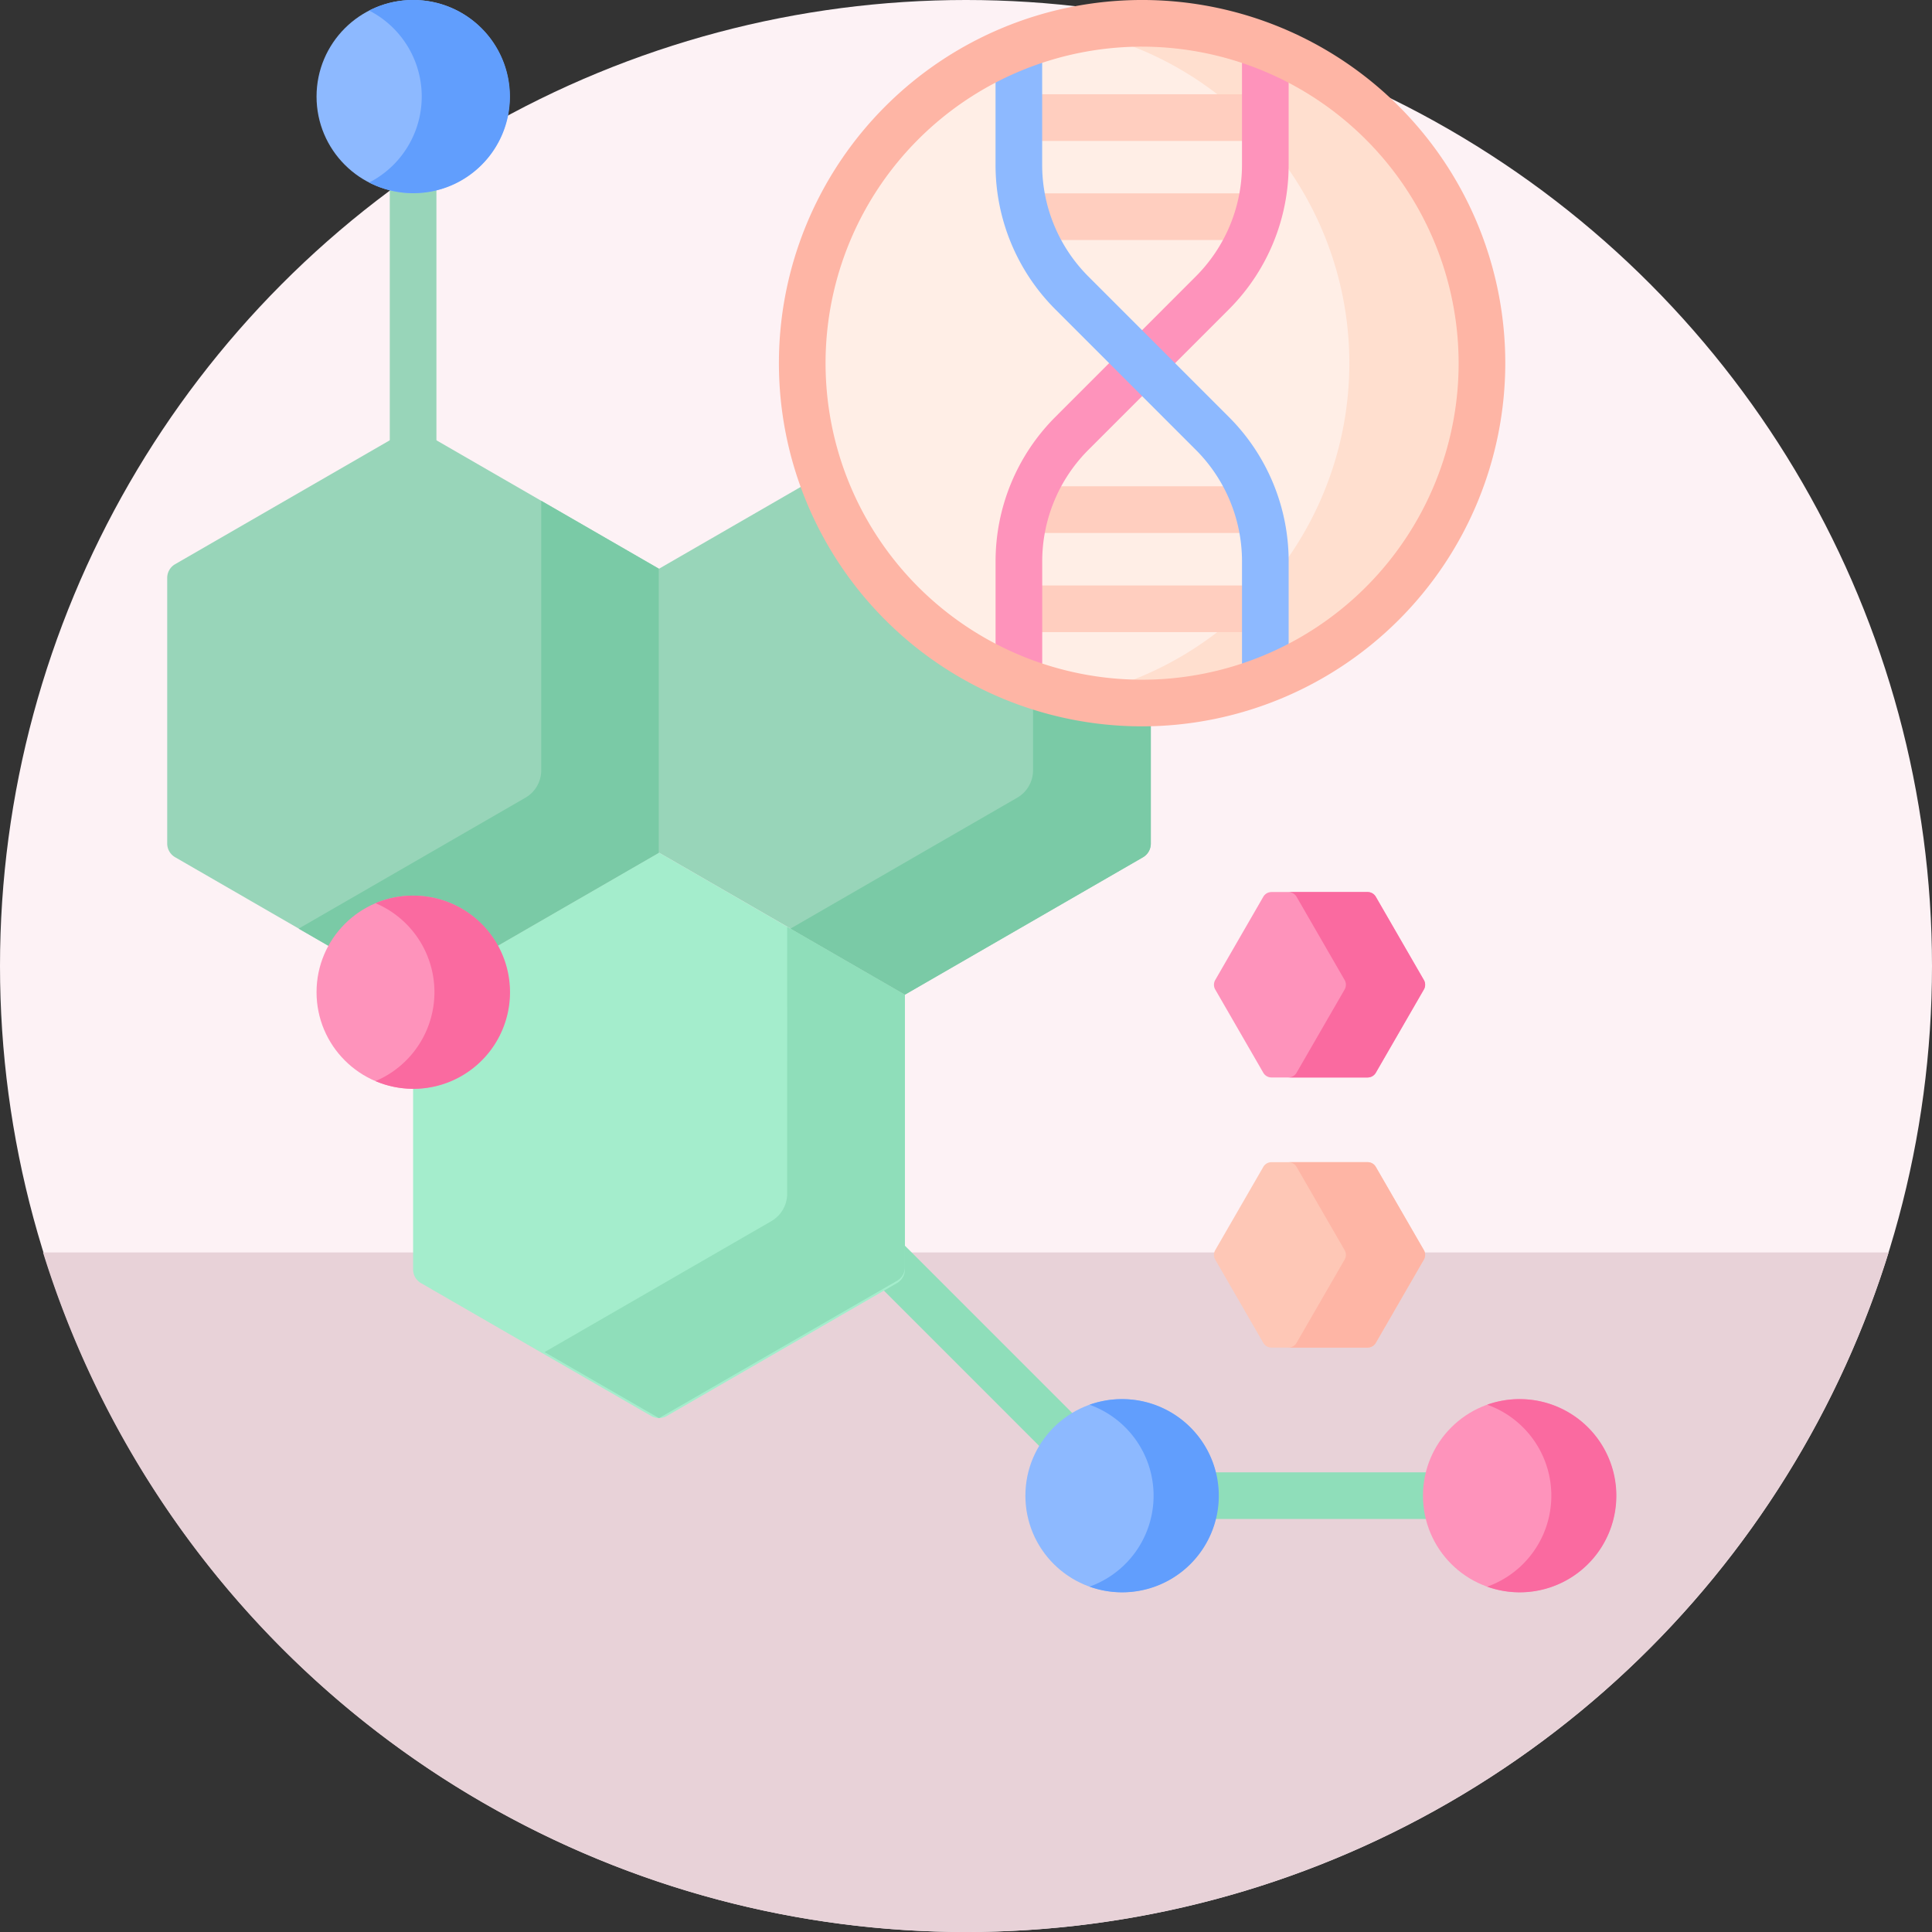 <svg xmlns="http://www.w3.org/2000/svg" width="128" height="128.001" viewBox="0 0 128 128.001">
  <rect x="0" y="0" width="128" height="128.001" fill="#333333" stroke="none"/>
  <g id="Group_45850" data-name="Group 45850" transform="translate(0 -5250.023)">
    <circle id="Ellipse_1562" data-name="Ellipse 1562" cx="64" cy="64" r="64" transform="translate(0 5250.023)" fill="#fdf2f5"/>
    <path id="Intersection_4" data-name="Intersection 4" d="M0,0H122.278A64.03,64.03,0,0,1,61.139,45.023,64.029,64.029,0,0,1,0,0Z" transform="translate(2.85 5333)" fill="#e8d2d8"/>
    <g id="compound_9593246" transform="translate(-11.973 5250.023)">
      <path id="Path_64500" data-name="Path 64500" d="M254.136,402.134a.842.842,0,0,1-.42.727l-.91.526,10.587,10.587a6.237,6.237,0,0,1,2.185-2.185l-11.236-11.236-.206.206Z" transform="translate(-182.418 -318.025)" fill="#8fdeba"/>
      <g id="Group_45914" data-name="Group 45914" transform="translate(23.051 0)">
        <path id="Path_64501" data-name="Path 64501" d="M373.506,476.543a6.21,6.21,0,0,1,0-3.091h-14.35a6.21,6.21,0,0,1,0,3.091Z" transform="translate(-289.907 -375.906)" fill="#8fdeba"/>
        <path id="Path_64502" data-name="Path 64502" d="M96.166,60.341a6.175,6.175,0,0,1-1.545-.2V77.162l1.125-.65a.839.839,0,0,1,.84,0l1.125.65V60.146A6.175,6.175,0,0,1,96.166,60.341Z" transform="translate(-79.875 -47.754)" fill="#98d5b9"/>
        <g id="Group_45886" data-name="Group 45886" transform="translate(0 28.44)">
          <path id="Path_64503" data-name="Path 64503" d="M118.412,274.2l-10.86,6.27a6.188,6.188,0,0,1-5.431,9.159v12.184a1.046,1.046,0,0,0,.523.906l15.245,8.8a1.046,1.046,0,0,0,1.046,0l15.245-8.8a1.046,1.046,0,0,0,.523-.906V283.611Z" transform="translate(-85.83 -246.15)" fill="#a4edcc"/>
          <g id="Group_45883" data-name="Group 45883" transform="translate(25.001 32.957)">
            <path id="Path_64504" data-name="Path 64504" d="M160.464,315.69a2.091,2.091,0,0,1-1.046,1.811l-15.025,8.675,7.582,4.377,15.768-9.1a1.046,1.046,0,0,0,.523-.906V302.5l-7.8-4.5Z" transform="translate(-144.393 -297.994)" fill="#8fdeba"/>
          </g>
          <path id="Path_64505" data-name="Path 64505" d="M39.865,138.177a1.045,1.045,0,0,0-1.046,0l-15.245,8.8a1.046,1.046,0,0,0-.523.906v17.6a1.046,1.046,0,0,0,.523.906l10.338,5.968a6.188,6.188,0,0,1,10.862,0l10.86-6.27V147.281Z" transform="translate(-23.051 -138.037)" fill="#98d5b9"/>
          <path id="Path_64506" data-name="Path 64506" d="M81.394,161.04V178.9a2.091,2.091,0,0,1-1.046,1.811l-15.025,8.675,2.151,1.242a6.188,6.188,0,0,1,10.862,0l10.86-6.27V165.544Z" transform="translate(-56.614 -156.301)" fill="#7acaa6"/>
          <g id="Group_45884" data-name="Group 45884" transform="translate(32.582 2.933)">
            <path id="Path_64507" data-name="Path 64507" d="M213.2,167.267a22.346,22.346,0,0,1-21.075-15l-10.931,6.311v18.811l16.291,9.406,15.768-9.1a1.046,1.046,0,0,0,.523-.906v-9.53q-.287.007-.576.007Z" transform="translate(-181.191 -152.271)" fill="#98d5b9"/>
          </g>
          <g id="Group_45885" data-name="Group 45885" transform="translate(41.292 16.949)">
            <path id="Path_64508" data-name="Path 64508" d="M246.761,221.487a22.426,22.426,0,0,1-7.226-1.189v5.649a2.091,2.091,0,0,1-1.046,1.811l-15.025,8.675,7.582,4.377,15.768-9.1a1.046,1.046,0,0,0,.523-.906V221.48Q247.049,221.487,246.761,221.487Z" transform="translate(-223.464 -220.298)" fill="#7acaa6"/>
          </g>
        </g>
        <g id="Group_45891" data-name="Group 45891" transform="translate(56.857 92.696)">
          <g id="Group_45887" data-name="Group 45887">
            <circle id="Ellipse_1574" data-name="Ellipse 1574" cx="6.397" cy="6.397" r="6.397" fill="#8db9ff"/>
          </g>
          <g id="Group_45888" data-name="Group 45888" transform="translate(4.249)">
            <path id="Path_64509" data-name="Path 64509" d="M321.779,449.906a6.388,6.388,0,0,0-2.148.371,6.4,6.4,0,0,1,0,12.052,6.4,6.4,0,1,0,2.148-12.423Z" transform="translate(-319.631 -449.906)" fill="#619efd"/>
          </g>
          <g id="Group_45889" data-name="Group 45889" transform="translate(26.341)">
            <circle id="Ellipse_1575" data-name="Ellipse 1575" cx="6.397" cy="6.397" r="6.397" fill="#fe93bb"/>
          </g>
          <g id="Group_45890" data-name="Group 45890" transform="translate(30.595)">
            <path id="Path_64510" data-name="Path 64510" d="M449.647,449.906a6.381,6.381,0,0,0-2.142.369,6.4,6.4,0,0,1,0,12.056,6.4,6.4,0,1,0,2.142-12.425Z" transform="translate(-447.505 -449.906)" fill="#fa6aa0"/>
          </g>
        </g>
        <g id="Group_45902" data-name="Group 45902" transform="translate(42.072 1.545)">
          <g id="Group_45892" data-name="Group 45892">
            <circle id="Ellipse_1576" data-name="Ellipse 1576" cx="22.516" cy="22.516" r="22.516" fill="#ffeee6"/>
          </g>
          <g id="Group_45893" data-name="Group 45893" transform="translate(18.124 0)">
            <path id="Path_64511" data-name="Path 64511" d="M319.612,7.5a22.524,22.524,0,0,0-4.392.431,22.518,22.518,0,0,1,0,44.17,22.517,22.517,0,1,0,4.392-44.6Z" transform="translate(-315.22 -7.5)" fill="#ffdfcf"/>
          </g>
          <g id="Group_45896" data-name="Group 45896" transform="translate(15.691 30.675)">
            <g id="Group_45894" data-name="Group 45894" transform="translate(0 6.569)">
              <path id="Path_64512" data-name="Path 64512" d="M303.409,188.265H317.06v3.09H303.409Z" transform="translate(-303.409 -188.265)" fill="#ffcebf"/>
            </g>
            <g id="Group_45895" data-name="Group 45895" transform="translate(0.172)">
              <path id="Path_64513" data-name="Path 64513" d="M316.49,156.384H305.307a10.6,10.6,0,0,0-1.062,3.09h13.306A10.6,10.6,0,0,0,316.49,156.384Z" transform="translate(-304.245 -156.384)" fill="#ffcebf"/>
            </g>
          </g>
          <g id="Group_45897" data-name="Group 45897" transform="translate(15.691 4.699)">
            <path id="Path_64514" data-name="Path 64514" d="M303.409,30.306H317.06V33.4H303.409Z" transform="translate(-303.409 -30.306)" fill="#ffcebf"/>
          </g>
          <g id="Group_45898" data-name="Group 45898" transform="translate(15.863 11.267)">
            <path id="Path_64515" data-name="Path 64515" d="M305.306,65.276h11.183a10.6,10.6,0,0,0,1.062-3.091H304.244A10.613,10.613,0,0,0,305.306,65.276Z" transform="translate(-304.244 -62.186)" fill="#ffcebf"/>
          </g>
          <g id="Group_45901" data-name="Group 45901" transform="translate(12.806 2.4)">
            <g id="Group_45899" data-name="Group 45899" transform="translate(0 0)">
              <path id="Path_64516" data-name="Path 64516" d="M295.581,44.989l9.261-9.261a13.522,13.522,0,0,0,3.987-9.624V20.449a21.031,21.031,0,0,0-3.091-1.3V26.1a10.451,10.451,0,0,1-3.081,7.439L293.4,42.8a13.522,13.522,0,0,0-3.987,9.624v5.654a21.032,21.032,0,0,0,3.09,1.3V52.428A10.452,10.452,0,0,1,295.581,44.989Z" transform="translate(-289.409 -19.149)" fill="#fe93bb"/>
            </g>
            <g id="Group_45900" data-name="Group 45900">
              <path id="Path_64517" data-name="Path 64517" d="M295.581,33.541A10.451,10.451,0,0,1,292.5,26.1V19.148a21.054,21.054,0,0,0-3.09,1.3V26.1a13.522,13.522,0,0,0,3.987,9.624l9.261,9.261a10.451,10.451,0,0,1,3.081,7.439v6.954a21.053,21.053,0,0,0,3.091-1.3V52.427a13.522,13.522,0,0,0-3.987-9.624Z" transform="translate(-289.409 -19.148)" fill="#8db9ff"/>
            </g>
          </g>
        </g>
        <g id="Group_45907" data-name="Group 45907" transform="translate(69.35 59.1)">
          <g id="Group_45903" data-name="Group 45903" transform="translate(0 17.897)">
            <path id="Path_64518" data-name="Path 64518" d="M369.824,373.707h-6.368a.627.627,0,0,0-.543.314l-3.184,5.515a.627.627,0,0,0,0,.627l3.184,5.515a.628.628,0,0,0,.543.314h6.368a.627.627,0,0,0,.543-.314l3.184-5.515a.627.627,0,0,0,0-.627l-3.184-5.515A.627.627,0,0,0,369.824,373.707Z" transform="translate(-359.645 -373.707)" fill="#fec7b6"/>
          </g>
          <g id="Group_45904" data-name="Group 45904" transform="translate(0 0)">
            <path id="Path_64519" data-name="Path 64519" d="M369.824,286.845h-6.368a.627.627,0,0,0-.543.314l-3.184,5.515a.627.627,0,0,0,0,.627l3.184,5.515a.628.628,0,0,0,.543.314h6.368a.627.627,0,0,0,.543-.314l3.184-5.515a.627.627,0,0,0,0-.627l-3.184-5.515A.627.627,0,0,0,369.824,286.845Z" transform="translate(-359.645 -286.845)" fill="#fe93bb"/>
          </g>
          <g id="Group_45905" data-name="Group 45905" transform="translate(4.929)">
            <path id="Path_64520" data-name="Path 64520" d="M392.546,292.673l-3.184-5.515a.627.627,0,0,0-.543-.314h-5.25a.627.627,0,0,1,.543.314l3.184,5.515a.627.627,0,0,1,0,.627l-3.184,5.515a.627.627,0,0,1-.543.314h5.25a.627.627,0,0,0,.543-.314l3.184-5.515A.627.627,0,0,0,392.546,292.673Z" transform="translate(-383.568 -286.844)" fill="#fa6aa0"/>
          </g>
          <g id="Group_45906" data-name="Group 45906" transform="translate(4.929 17.896)">
            <path id="Path_64521" data-name="Path 64521" d="M392.546,379.535l-3.184-5.515a.627.627,0,0,0-.543-.314h-5.25a.627.627,0,0,1,.543.314l3.184,5.515a.627.627,0,0,1,0,.627l-3.184,5.515a.627.627,0,0,1-.543.314h5.25a.627.627,0,0,0,.543-.314l3.184-5.515A.627.627,0,0,0,392.546,379.535Z" transform="translate(-383.568 -373.706)" fill="#feb5a5"/>
          </g>
        </g>
        <g id="Group_45908" data-name="Group 45908" transform="translate(9.894 59.337)">
          <circle id="Ellipse_1577" data-name="Ellipse 1577" cx="6.397" cy="6.397" r="6.397" fill="#fe93bb"/>
        </g>
        <g id="Group_45909" data-name="Group 45909" transform="translate(13.8 59.337)">
          <path id="Path_64522" data-name="Path 64522" d="M92.521,288a6.375,6.375,0,0,0-2.491.5,6.4,6.4,0,0,1,0,11.787A6.4,6.4,0,1,0,92.521,288Z" transform="translate(-90.03 -287.999)" fill="#fa6aa0"/>
        </g>
        <g id="Group_45912" data-name="Group 45912" transform="translate(9.894 0)">
          <g id="Group_45910" data-name="Group 45910">
            <circle id="Ellipse_1578" data-name="Ellipse 1578" cx="6.397" cy="6.397" r="6.397" fill="#8db9ff"/>
          </g>
          <g id="Group_45911" data-name="Group 45911" transform="translate(3.487 0)">
            <path id="Path_64523" data-name="Path 64523" d="M90.909,0A6.366,6.366,0,0,0,88,.7a6.4,6.4,0,0,1,0,11.392A6.4,6.4,0,1,0,90.909,0Z" transform="translate(-88 0)" fill="#619efd"/>
          </g>
        </g>
        <g id="Group_45913" data-name="Group 45913" transform="translate(40.527 0)">
          <path id="Path_64524" data-name="Path 64524" d="M243.814,48.123a24.062,24.062,0,1,1,24.062-24.062A24.089,24.089,0,0,1,243.814,48.123Zm0-45.033a20.971,20.971,0,1,0,20.971,20.971A20.995,20.995,0,0,0,243.814,3.091Z" transform="translate(-219.752)" fill="#feb5a5"/>
        </g>
      </g>
    </g>
  </g>
</svg>
